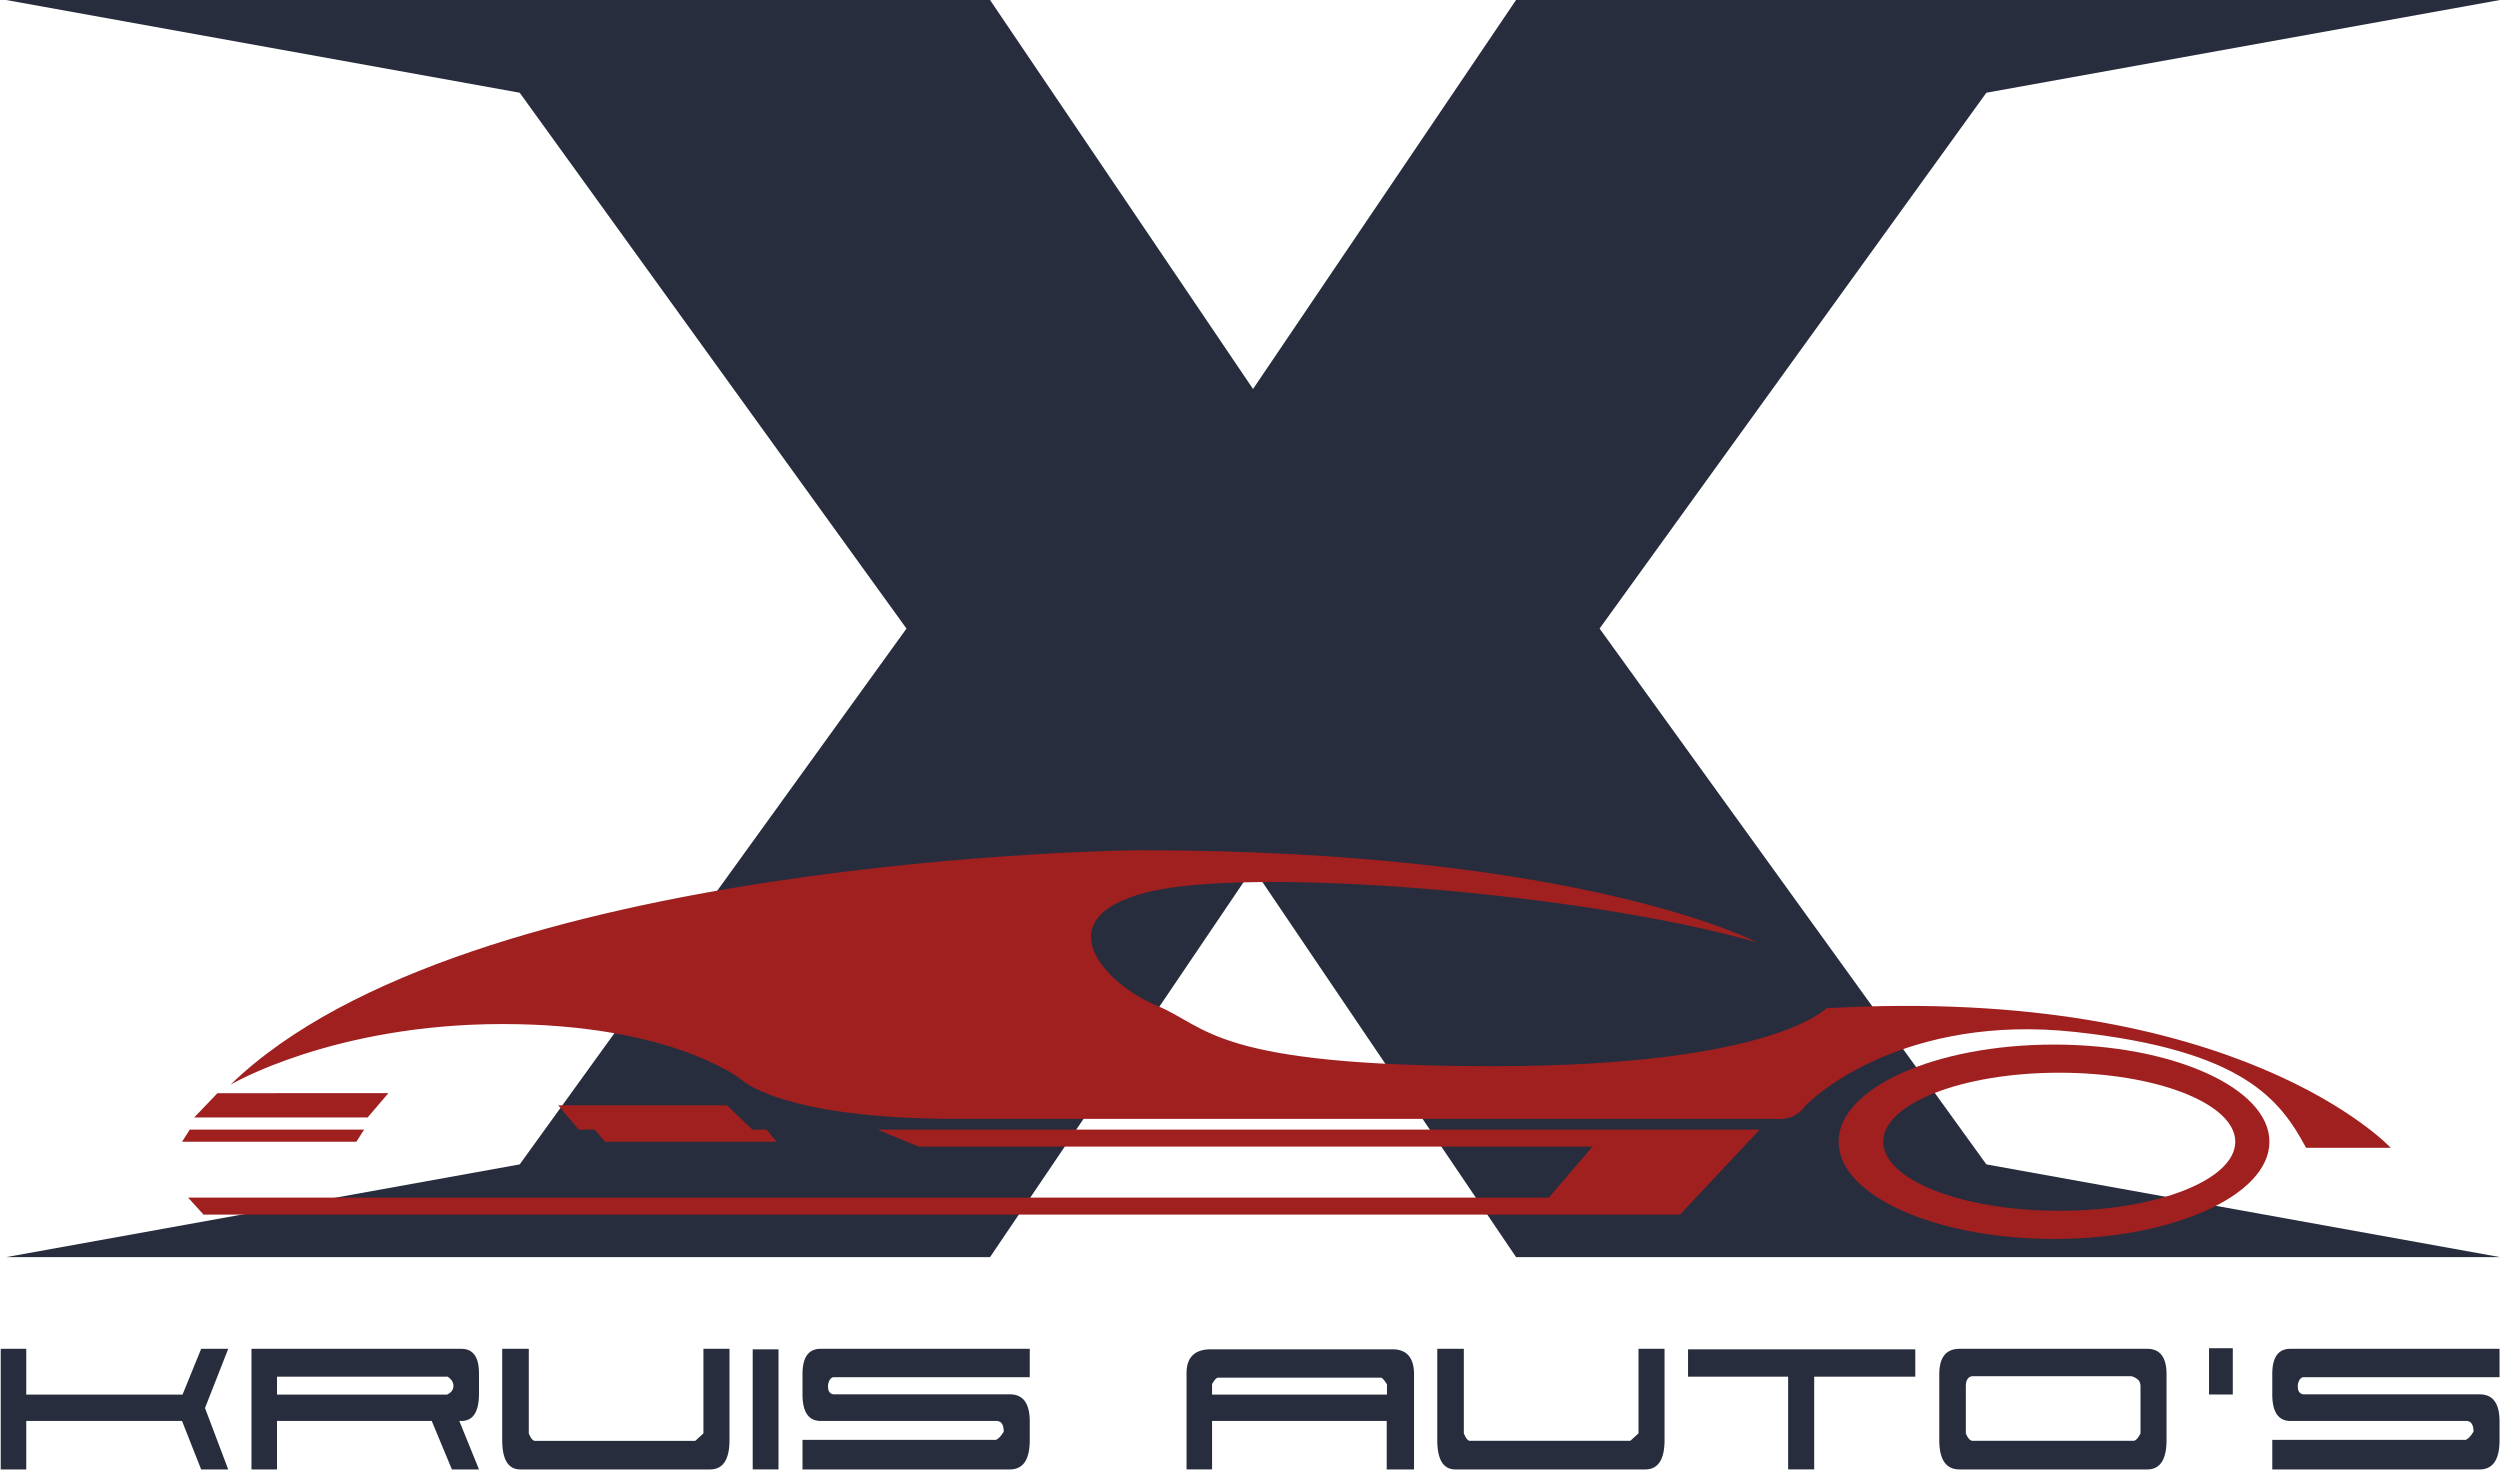 <svg width="165" height="97" viewBox="0 0 165 97" xmlns="http://www.w3.org/2000/svg"><title>Group 3</title><g fill="none" fill-rule="evenodd"><path fill="#272D3D" d="M.4 82.971h64.942L82.7 57.298l17.36 25.672H165l-33.9-6.12-25.527-35.365L131.1 6.12 165 0h-64.941L82.7 25.673 65.342 0H.4l33.9 6.12 25.528 35.366L34.3 76.85"/><path fill="#A01F1F" d="M13.434 80.165l-1.019-1.122h89.805l2.886-3.367H60.628l-2.716-1.122h58.229l-5.263 5.611z"/><path fill="#A01F1F" d="M39.924 75.355h11.338l-.677-.801H39.248zm-1.73-.801H49.66l-1.686-1.604h-11.13zm-26.179.801H23.52l.508-.801H12.522zm.801-1.603h11.448l1.367-1.603H14.353z"/><path d="M15.218 71.585s6.774-3.998 17.949-3.998c11.176 0 15.747 3.65 15.747 3.65s2.54 2.607 14.224 2.607h54.015s1.185.174 1.863-.695c.677-.869 6.773-6.257 17.948-5.04 11.176 1.216 13.546 4.519 15.24 7.647h5.587s-9.99-10.776-37.252-9.212c0 0-3.555 3.824-22.012 3.824s-18.795-2.607-22.182-3.998c-3.386-1.39-7.45-5.735-.677-7.473 6.773-1.738 28.785 0 40.3 3.302 0 0-11.515-6.083-40.808-6.083 0 0-44.364.347-59.942 15.469" fill="#A01F1F"/><path d="M135.911 79.912c-6.416 0-11.616-2.04-11.616-4.557 0-2.516 5.2-4.556 11.616-4.556 6.416 0 11.617 2.04 11.617 4.556 0 2.517-5.201 4.557-11.617 4.557m-.347-10.97c-7.852 0-14.217 2.872-14.217 6.413 0 3.542 6.365 6.414 14.217 6.414s14.218-2.872 14.218-6.414c0-3.541-6.366-6.413-14.218-6.413" fill="#A01F1F"/><g fill="#272D3D"><path d="M13.53 92.93l1.533 4.054h-1.786l-1.264-3.201H1.733v3.2H.048v-7.96h1.685v3.02h10.314l1.23-3.02h1.786l-1.533 3.906zm18.083 4.054h-1.787l-1.331-3.201H18.282v3.2h-1.685v-7.96H30.45c.775 0 1.163.541 1.163 1.624v1.33c0 1.204-.388 1.806-1.163 1.806h-.135l1.298 3.2zM29.54 90.86H18.282v1.182h11.224c.281-.132.421-.323.421-.575 0-.11-.03-.216-.092-.32a.908.908 0 0 0-.295-.287zm16.886 3.742v-5.58h1.72v6.024c0 1.29-.428 1.937-1.282 1.937H34.343c-.798 0-1.197-.646-1.197-1.937v-6.025H34.9v5.581c.135.329.27.493.404.493h10.584l.54-.493zm4.955 2.38h-1.702v-7.928h1.702v7.929zm16.583-1.936c0 1.29-.438 1.937-1.314 1.937H52.965V95.03H65.74a.953.953 0 0 0 .312-.262c.085-.11.15-.203.194-.28 0-.46-.157-.694-.472-.705H54.145c-.787-.011-1.18-.597-1.18-1.757V90.68c0-1.105.399-1.658 1.197-1.658h13.802v1.872H55.038c-.101 0-.191.057-.27.172a.784.784 0 0 0-.118.451c0 .176.04.304.118.386a.364.364 0 0 0 .27.123H66.65c.876 0 1.314.597 1.314 1.79v1.23zm25.363 1.937h-1.803v-3.201H79.997v3.2h-1.685v-6.385c.01-1.028.55-1.543 1.617-1.543h11.966c.955 0 1.432.553 1.432 1.658v6.27zm-13.33-4.941H91.54v-.673c-.169-.274-.298-.422-.388-.443H80.401c-.112 0-.247.142-.404.426v.69zm28.144 2.56v-5.58h1.719v6.024c0 1.29-.427 1.937-1.28 1.937H96.057c-.798 0-1.197-.646-1.197-1.937v-6.025h1.753v5.581c.135.329.27.493.404.493h10.584l.539-.493zm11.595 2.38h-1.72V90.86h-6.606v-1.806h15v1.806h-6.674v6.123zm21.537-2.38v-3.086c0-.218-.061-.377-.185-.476a1.173 1.173 0 0 0-.421-.213H130.2c-.303.022-.455.252-.455.69v3.085c.135.329.287.493.455.493h10.617c.146-.011.298-.175.455-.493zm-11.948 2.38c-.888 0-1.332-.645-1.332-1.936v-4.35c0-1.116.45-1.675 1.349-1.675h12.37c.853 0 1.28.559 1.28 1.675v4.35c0 1.29-.427 1.937-1.28 1.937h-12.387zm35.645-1.936c0 1.29-.438 1.937-1.315 1.937h-13.684V95.03h12.774a.953.953 0 0 0 .312-.262c.084-.11.149-.203.194-.28 0-.46-.158-.694-.472-.705H151.15c-.786-.011-1.18-.597-1.18-1.757V90.68c0-1.105.4-1.658 1.197-1.658h13.803v1.872h-12.926c-.101 0-.191.057-.27.172a.784.784 0 0 0-.118.451c0 .176.04.304.118.386a.364.364 0 0 0 .27.123h11.611c.877 0 1.315.597 1.315 1.79v1.23z"/><path fill-rule="nonzero" d="M145.796 88.983h1.568v3.054h-1.568z"/></g></g></svg>